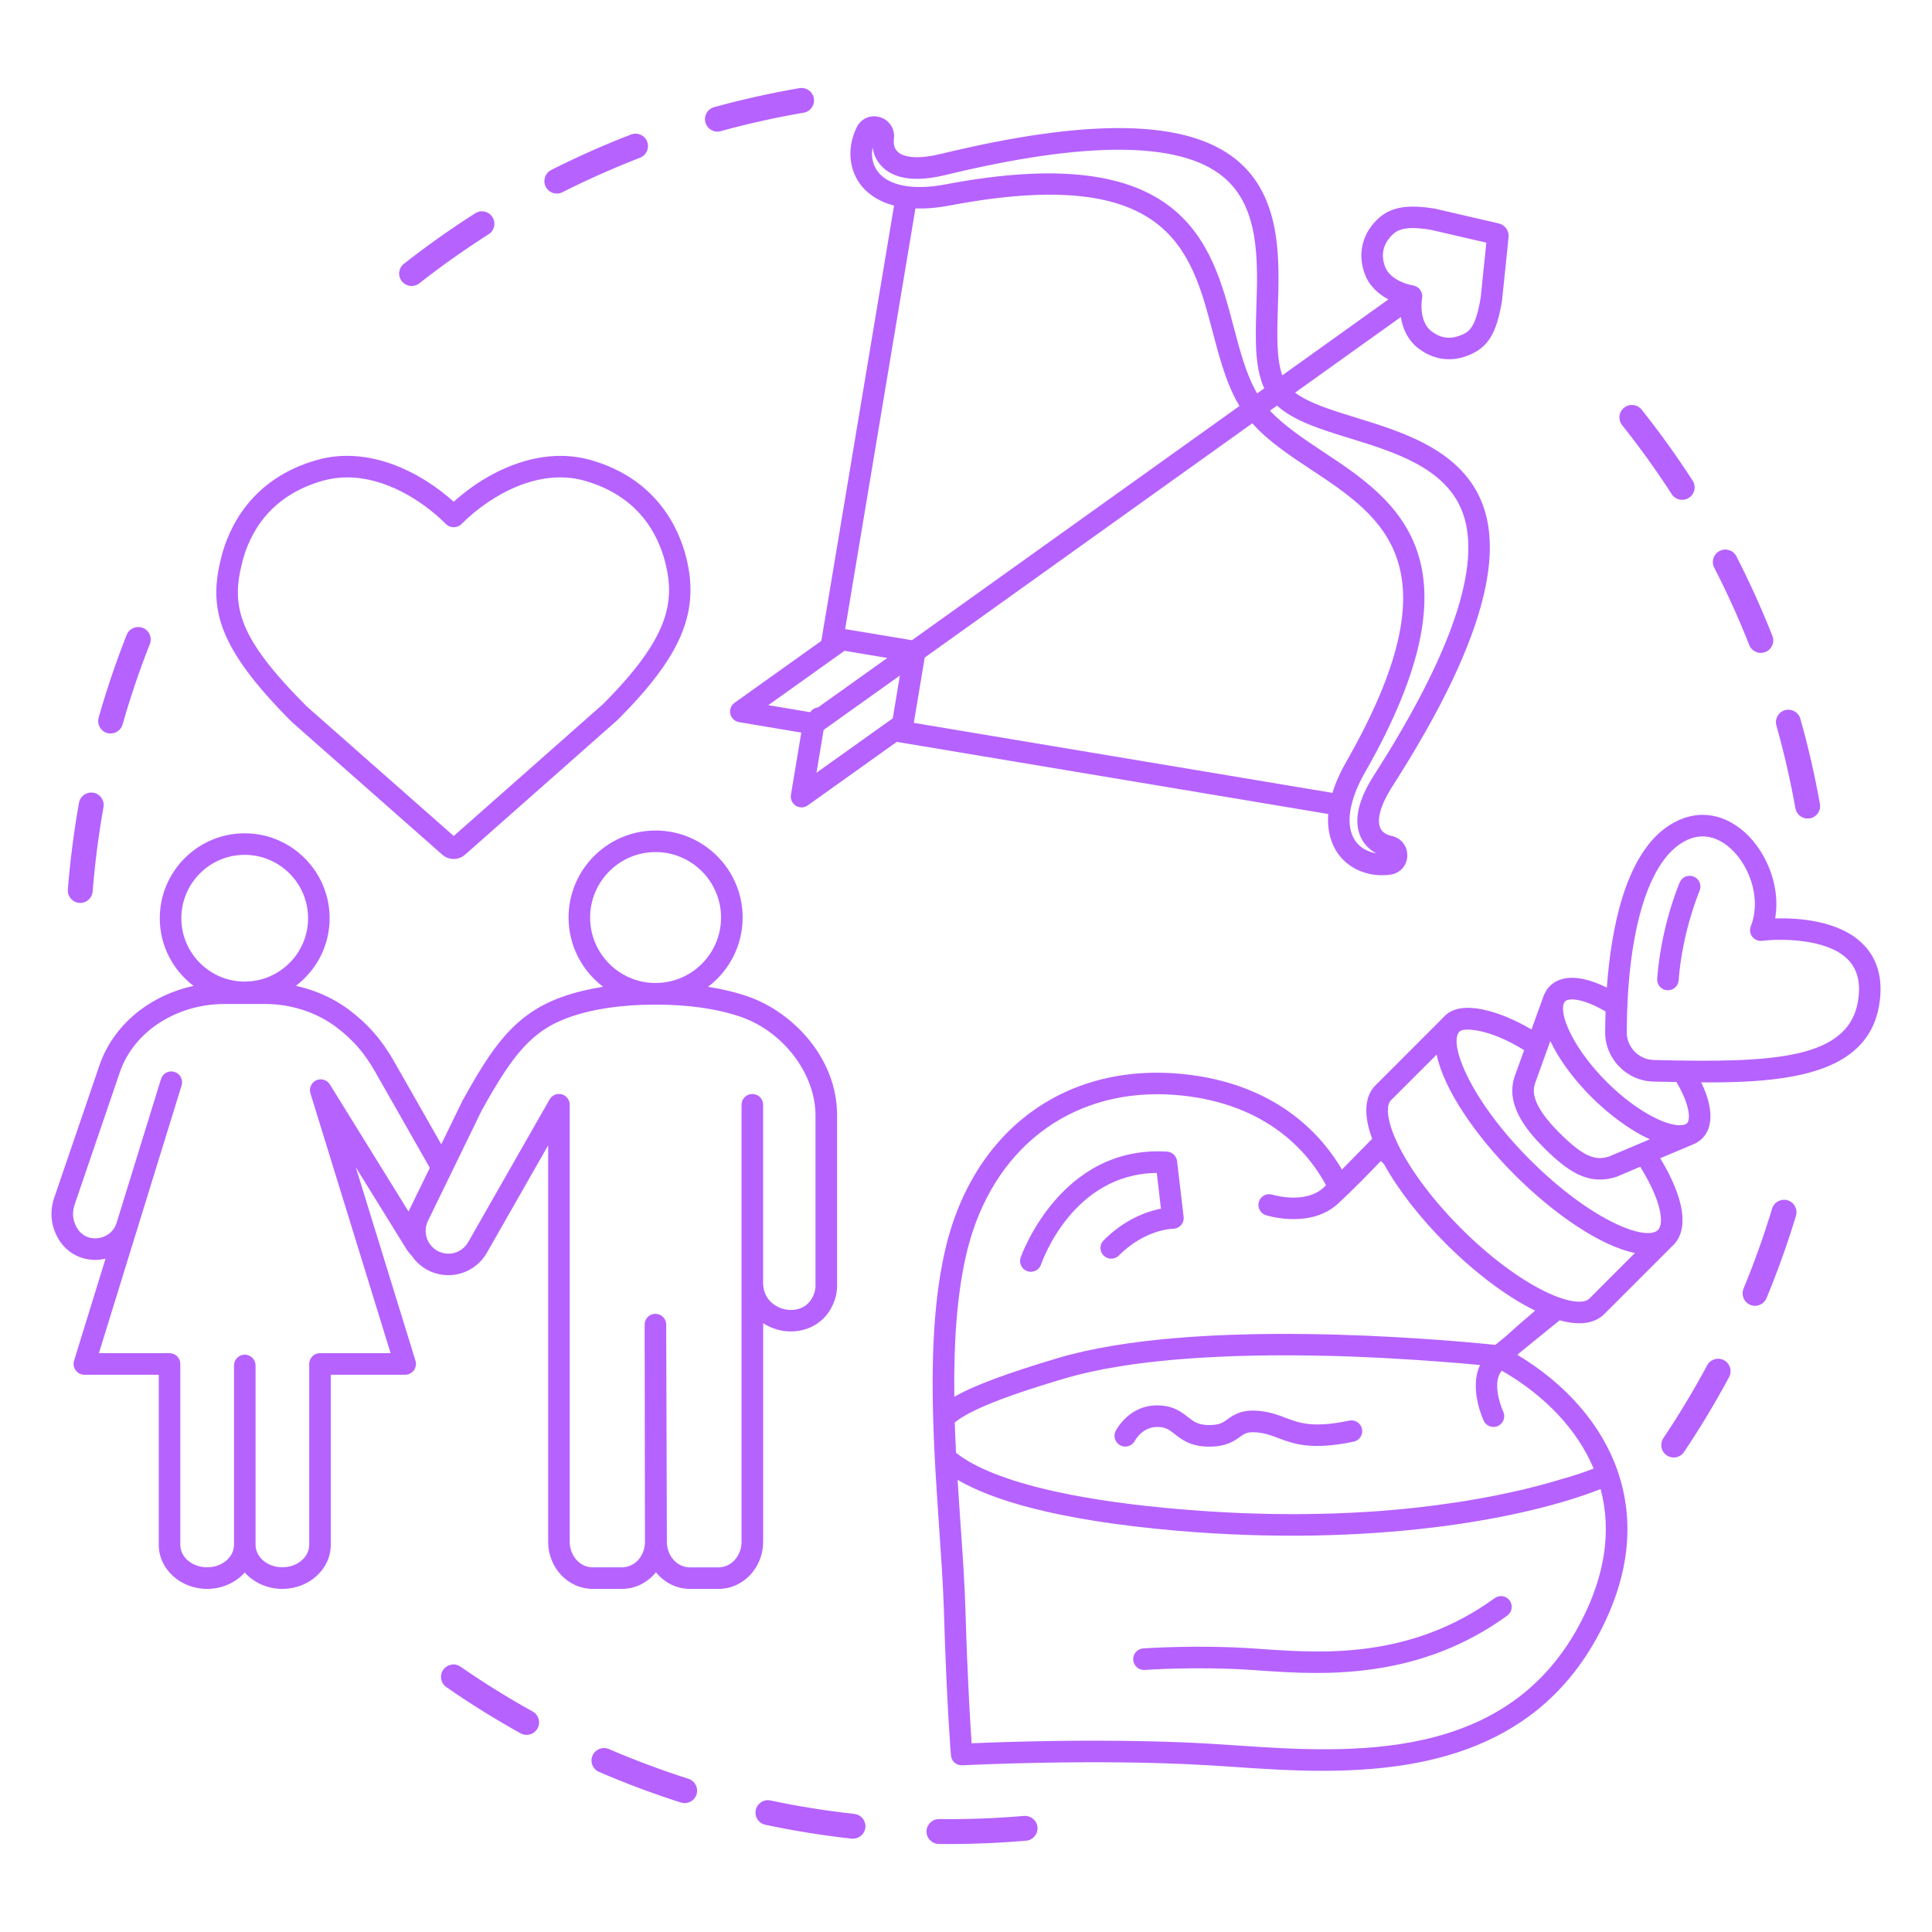 <?xml version="1.0" encoding="utf-8"?>
<!-- Generator: Adobe Illustrator 16.0.0, SVG Export Plug-In . SVG Version: 6.00 Build 0)  -->
<!DOCTYPE svg PUBLIC "-//W3C//DTD SVG 1.1//EN" "http://www.w3.org/Graphics/SVG/1.1/DTD/svg11.dtd">
<svg version="1.1" id="Calque_1" xmlns="http://www.w3.org/2000/svg" xmlns:xlink="http://www.w3.org/1999/xlink" x="0px" y="0px"
	 width="80px" height="80px" viewBox="0 0 80 80" enable-background="new 0 0 80 80" xml:space="preserve">
<g>
	<path fill="#B662FF" d="M42.96,75.662c0.024,0.284-0.186,0.534-0.469,0.557c-1.049,0.091-2.119,0.139-3.181,0.139
		c-0.145,0-0.29-0.001-0.436-0.003c-0.284-0.004-0.512-0.236-0.509-0.522c0.004-0.281,0.233-0.509,0.516-0.509
		c0.002,0,0.003,0,0.006,0c1.169,0.014,2.356-0.03,3.515-0.131C42.686,75.175,42.936,75.379,42.96,75.662z M35.376,75.111
		c-1.164-0.129-2.332-0.315-3.472-0.558c-0.279-0.06-0.552,0.119-0.61,0.398c-0.059,0.277,0.119,0.55,0.398,0.609
		c1.173,0.249,2.375,0.442,3.571,0.575c0.02,0.001,0.038,0.001,0.058,0.001c0.259,0,0.482-0.195,0.512-0.458
		C35.864,75.397,35.659,75.143,35.376,75.111z M28.505,73.655c-1.112-0.355-2.22-0.769-3.293-1.231
		c-0.262-0.112-0.564,0.008-0.677,0.271c-0.113,0.259,0.007,0.564,0.269,0.675c1.105,0.478,2.245,0.904,3.39,1.269
		c0.052,0.018,0.104,0.024,0.156,0.024c0.218,0,0.421-0.139,0.492-0.357C28.927,74.031,28.777,73.742,28.505,73.655z M22.057,70.87
		c-1.021-0.566-2.026-1.191-2.987-1.856c-0.234-0.164-0.555-0.104-0.717,0.13s-0.104,0.555,0.13,0.716
		c0.987,0.687,2.021,1.328,3.073,1.913c0.079,0.045,0.165,0.064,0.25,0.064c0.181,0,0.356-0.095,0.451-0.265
		C22.396,71.322,22.306,71.011,22.057,70.87z M5.246,26.287c-0.442,1.121-0.833,2.272-1.161,3.427
		c-0.078,0.277,0.081,0.562,0.354,0.64c0.047,0.014,0.094,0.018,0.142,0.018c0.224,0,0.431-0.147,0.495-0.372
		c0.319-1.124,0.698-2.245,1.129-3.332c0.104-0.263-0.025-0.564-0.29-0.669C5.651,25.896,5.352,26.022,5.246,26.287z M3.271,33.242
		c-0.211,1.182-0.367,2.39-0.462,3.59c-0.022,0.283,0.19,0.531,0.473,0.555c0.015,0.002,0.028,0.002,0.042,0.002
		c0.267,0,0.492-0.207,0.513-0.477c0.092-1.166,0.243-2.34,0.448-3.486c0.051-0.279-0.136-0.551-0.417-0.601
		C3.588,32.776,3.32,32.963,3.271,33.242z M33.104,3.649c-1.187,0.205-2.376,0.469-3.534,0.788c-0.275,0.075-0.436,0.359-0.36,0.634
		C29.273,5.3,29.48,5.45,29.707,5.45c0.046,0,0.092-0.007,0.137-0.02c1.125-0.311,2.28-0.565,3.435-0.764
		c0.28-0.048,0.469-0.313,0.421-0.595C33.651,3.79,33.384,3.604,33.104,3.649z M22.596,7.732c0.091,0.179,0.273,0.284,0.461,0.284
		c0.078,0,0.157-0.019,0.232-0.057c1.043-0.525,2.125-1.007,3.214-1.428c0.266-0.104,0.397-0.401,0.295-0.667
		c-0.103-0.265-0.401-0.396-0.666-0.295c-1.122,0.432-2.234,0.927-3.308,1.47C22.57,7.168,22.469,7.479,22.596,7.732z
		 M16.638,11.645c0.102,0.128,0.252,0.197,0.406,0.197c0.111,0,0.223-0.035,0.318-0.109c0.92-0.723,1.887-1.407,2.871-2.032
		c0.24-0.153,0.311-0.473,0.158-0.712c-0.152-0.24-0.47-0.311-0.711-0.158c-1.013,0.644-2.006,1.347-2.955,2.092
		C16.5,11.098,16.462,11.42,16.638,11.645z M73.912,29.406c-0.273,0.078-0.433,0.364-0.355,0.636
		c0.317,1.127,0.582,2.279,0.787,3.428c0.044,0.252,0.262,0.424,0.507,0.424c0.03,0,0.061-0.002,0.091-0.007
		c0.28-0.05,0.467-0.316,0.417-0.596c-0.211-1.184-0.483-2.372-0.81-3.528C74.47,29.489,74.186,29.33,73.912,29.406z M67.252,16.881
		c-0.223,0.175-0.259,0.501-0.083,0.724c0.728,0.912,1.418,1.874,2.052,2.855c0.099,0.154,0.265,0.236,0.434,0.236
		c0.096,0,0.193-0.026,0.28-0.082c0.239-0.154,0.307-0.475,0.152-0.715c-0.652-1.01-1.362-1.996-2.111-2.938
		C67.8,16.74,67.476,16.701,67.252,16.881z M71.205,22.813c-0.253,0.129-0.353,0.439-0.223,0.69c0.534,1.04,1.022,2.118,1.45,3.205
		c0.08,0.204,0.274,0.327,0.48,0.327c0.063,0,0.127-0.012,0.188-0.035c0.265-0.104,0.395-0.405,0.291-0.667
		c-0.441-1.121-0.942-2.229-1.492-3.298C71.769,22.78,71.459,22.682,71.205,22.813z M74.021,49.702
		c-0.272-0.081-0.56,0.073-0.642,0.344c-0.338,1.12-0.736,2.231-1.183,3.313c-0.109,0.261,0.015,0.563,0.278,0.672
		c0.065,0.027,0.132,0.04,0.198,0.04c0.202,0,0.394-0.12,0.477-0.32c0.459-1.11,0.869-2.255,1.217-3.405
		C74.448,50.07,74.294,49.782,74.021,49.702z M71.388,56.324c-0.252-0.135-0.564-0.04-0.698,0.211
		c-0.552,1.029-1.162,2.042-1.813,3.013c-0.159,0.238-0.096,0.557,0.14,0.716c0.088,0.06,0.188,0.088,0.287,0.088
		c0.166,0,0.329-0.08,0.428-0.229c0.671-0.998,1.298-2.042,1.866-3.1C71.733,56.772,71.638,56.457,71.388,56.324z M18.319,35.394
		l-4.471-3.943l-1.754-1.547c-3.141-3.14-3.451-4.753-2.937-6.809c0.294-1.18,1.203-3.271,3.982-4.052
		c2.1-0.589,4.24,0.467,5.648,1.732c0.968-0.87,2.276-1.636,3.68-1.843c0.645-0.096,1.309-0.072,1.968,0.11
		c2.779,0.78,3.688,2.872,3.982,4.052c0.565,2.26-0.208,4.08-2.849,6.721l-6.313,5.578c0,0-0.001,0-0.001,0
		c-0.134,0.116-0.301,0.176-0.468,0.176C18.62,35.569,18.452,35.51,18.319,35.394z M12.705,29.254l6.083,5.363l6.171-5.451
		c2.711-2.713,3.006-4.205,2.593-5.854c-0.303-1.212-1.13-2.783-3.358-3.41c-1.875-0.525-3.844,0.572-5.061,1.773l-0.031,0.031
		c-0.167,0.167-0.463,0.167-0.63,0l-0.029-0.029c-1.003-0.99-2.515-1.91-4.064-1.91c-0.333,0-0.667,0.044-0.999,0.135
		c-2.227,0.627-3.056,2.198-3.357,3.408C9.572,25.113,9.852,26.402,12.705,29.254z M31.599,63.844c0,0.535-0.206,1.021-0.539,1.376
		c-0.334,0.354-0.796,0.573-1.306,0.573h-1.187c-0.563,0-1.066-0.269-1.406-0.69c-0.042,0.054-0.088,0.107-0.137,0.154
		c-0.344,0.346-0.794,0.536-1.27,0.536h-1.211c-1.017,0-1.845-0.875-1.845-1.949V60.74V47.426l-2.539,4.45
		c-0.243,0.427-0.638,0.733-1.113,0.863c-0.474,0.127-0.971,0.064-1.396-0.18c-0.242-0.141-0.44-0.329-0.59-0.546
		c-0.098-0.105-0.191-0.218-0.269-0.351l-2.059-3.329l1.581,5.125l0.891,2.887c0.042,0.135,0.017,0.283-0.067,0.396
		c-0.084,0.114-0.217,0.184-0.359,0.184h-3.082v7.043c0,1.006-0.899,1.825-2.004,1.825c-0.628,0-1.19-0.267-1.558-0.679
		c-0.368,0.412-0.929,0.679-1.557,0.679c-1.105,0-2.003-0.819-2.003-1.825v-7.043H3.492c-0.141,0-0.275-0.069-0.358-0.184
		c-0.084-0.112-0.109-0.261-0.068-0.396l1.305-4.227c-0.072,0.018-0.146,0.029-0.221,0.039c-0.714,0.082-1.38-0.252-1.737-0.867
		c-0.326-0.563-0.371-1.188-0.127-1.812l1.838-5.382c0.304-0.88,0.877-1.659,1.659-2.255C6.43,41.348,7.198,41,8.015,40.823
		c-0.848-0.642-1.399-1.66-1.399-2.801c0-1.94,1.578-3.517,3.516-3.517c1.083,0,2.053,0.491,2.699,1.266
		c0.51,0.608,0.818,1.396,0.818,2.251c0,1-0.423,1.905-1.098,2.545c-0.095,0.092-0.195,0.176-0.299,0.254
		c0.105,0.022,0.208,0.049,0.312,0.078c0.702,0.192,1.36,0.511,1.926,0.943c0.766,0.584,1.307,1.205,1.809,2.077l1.973,3.464
		l0.882-1.81c1.193-2.151,2.121-3.597,4.156-4.305c0.506-0.178,1.064-0.312,1.665-0.407c-0.868-0.657-1.432-1.697-1.432-2.869
		c0-1.984,1.617-3.602,3.604-3.602c1.987,0,3.604,1.617,3.604,3.602c0,1.172-0.564,2.212-1.432,2.869
		c0.602,0.096,1.159,0.229,1.666,0.407c1.827,0.636,3.677,2.527,3.677,4.913v7.07c0,0.192-0.033,0.392-0.1,0.583
		c-0.364,1.065-1.343,1.402-2.152,1.271c-0.301-0.053-0.574-0.16-0.809-0.314V63.844z M31.599,45.744v7.38
		c0,0.651,0.48,1.023,0.956,1.102c0.425,0.07,0.954-0.069,1.161-0.677c0.034-0.102,0.052-0.2,0.052-0.296v-7.07
		c0-1.71-1.324-3.46-3.079-4.072c-0.976-0.339-2.168-0.512-3.543-0.512c-1.376,0-2.568,0.173-3.543,0.512
		c-1.607,0.561-2.395,1.601-3.658,3.873l-2.225,4.572c-0.216,0.444-0.05,0.982,0.376,1.229c0.22,0.126,0.473,0.16,0.717,0.094
		s0.447-0.225,0.572-0.443l3.373-5.911c0.1-0.178,0.306-0.262,0.501-0.213c0.196,0.055,0.332,0.229,0.332,0.434v18.1
		c0,0.581,0.427,1.055,0.952,1.055h1.211c0.236,0,0.463-0.097,0.638-0.271c0.2-0.202,0.314-0.488,0.314-0.787l-0.013-8.996
		c0-0.243,0.199-0.446,0.445-0.446c0,0,0,0,0.001,0c0.246,0,0.446,0.201,0.447,0.444l0.028,9.004
		c0.001,0.581,0.428,1.053,0.952,1.053h1.187c0.524,0,0.952-0.474,0.952-1.055v-18.1c0-0.246,0.2-0.446,0.446-0.446
		C31.399,45.298,31.599,45.498,31.599,45.744z M13.096,44.731c0.206-0.091,0.446-0.016,0.564,0.174l3.257,5.262
		c0-0.002,0-0.002,0.001-0.004l0.88-1.806l-2.274-3.995c-0.444-0.771-0.9-1.297-1.575-1.812c-0.826-0.63-1.883-0.977-2.979-0.977
		H9.301c-1.095,0-2.153,0.347-2.979,0.977c-0.641,0.488-1.11,1.126-1.356,1.838l-1.843,5.396c-0.151,0.391-0.129,0.729,0.063,1.06
		c0.178,0.309,0.501,0.467,0.864,0.427c0.292-0.032,0.651-0.22,0.781-0.643l1.836-5.949c0.073-0.236,0.322-0.368,0.558-0.293
		c0.235,0.072,0.368,0.322,0.295,0.558L4.096,56.031H7.02c0.247,0,0.446,0.199,0.446,0.445v7.491c0,0.515,0.499,0.931,1.112,0.931
		s1.112-0.416,1.112-0.931v-7.429c0-0.244,0.2-0.445,0.445-0.445c0.247,0,0.447,0.201,0.447,0.445v7.429
		c0,0.515,0.499,0.931,1.111,0.931s1.111-0.416,1.111-0.931v-7.491c0-0.246,0.2-0.445,0.446-0.445h2.924l-3.32-10.76
		C12.788,45.056,12.892,44.827,13.096,44.731z M10.132,35.397c-1.446,0-2.623,1.178-2.623,2.625c0,1.445,1.177,2.623,2.623,2.623
		c1.447,0,2.625-1.178,2.625-2.623C12.756,36.575,11.579,35.397,10.132,35.397z M24.435,37.993c0,1.496,1.217,2.711,2.711,2.711
		c1.495,0,2.711-1.215,2.711-2.711c0-1.492-1.216-2.711-2.711-2.711C25.651,35.282,24.435,36.501,24.435,37.993z M34.009,26.539
		l2.238-13.395l0.774-4.632c-0.747-0.194-1.168-0.578-1.389-0.87c-0.497-0.657-0.557-1.569-0.154-2.376
		c0.18-0.361,0.575-0.532,0.959-0.414c0.391,0.117,0.628,0.485,0.578,0.896c-0.021,0.162-0.009,0.389,0.166,0.545
		c0.286,0.258,0.927,0.285,1.757,0.085c6.2-1.505,10.207-1.431,12.252,0.231c1.873,1.522,1.791,4.082,1.724,6.14
		c-0.035,1.082-0.063,2.11,0.183,2.793l4.394-3.144c-0.427-0.227-0.806-0.573-0.983-1.067c-0.269-0.745-0.139-1.484,0.368-2.08
		c0.556-0.651,1.271-0.822,2.552-0.609l2.632,0.61c0,0,0.001,0,0.001,0c0.259,0.06,0.434,0.307,0.406,0.569l-0.271,2.629
		c-0.231,1.381-0.586,1.948-1.414,2.272c-0.261,0.104-0.523,0.154-0.782,0.154c-0.461,0-0.91-0.164-1.307-0.481
		c-0.406-0.328-0.611-0.796-0.688-1.267l-4.379,3.131c0.571,0.433,1.53,0.729,2.536,1.039c1.967,0.605,4.414,1.359,5.245,3.625
		c0.371,1.016,0.377,2.258,0.026,3.734c-0.505,2.131-1.76,4.758-3.792,7.928c-0.461,0.721-0.64,1.336-0.491,1.69
		c0.09,0.215,0.302,0.301,0.463,0.336c0.404,0.081,0.675,0.428,0.66,0.835c-0.014,0.403-0.305,0.719-0.706,0.774
		c-0.115,0.013-0.229,0.021-0.341,0.021c-0.762,0-1.454-0.343-1.855-0.941c-0.204-0.305-0.43-0.827-0.371-1.594l-17.866-2.987
		l-3.684,2.629c-0.078,0.055-0.169,0.084-0.26,0.084c-0.082,0-0.164-0.023-0.236-0.068c-0.153-0.096-0.233-0.275-0.204-0.452
		l0.43-2.577l-2.577-0.433c-0.178-0.029-0.321-0.164-0.361-0.339c-0.041-0.176,0.029-0.36,0.176-0.463L34.009,26.539z M36.346,7.104
		c0.446,0.591,1.468,0.784,2.804,0.531c9.885-1.875,11.02,2.434,11.932,5.894c0.268,1.021,0.525,1.993,0.973,2.762l0.295-0.211
		c-0.405-0.872-0.366-2.085-0.326-3.358c0.063-1.958,0.135-4.175-1.395-5.417c-1.79-1.454-5.652-1.473-11.479-0.058
		c-1.169,0.282-2.031,0.189-2.563-0.286c-0.252-0.226-0.407-0.522-0.455-0.86C36.063,6.467,36.136,6.827,36.346,7.104z
		 M55.899,18.15c-1.192-0.365-2.323-0.718-3.019-1.355l-0.292,0.209c0.58,0.624,1.375,1.152,2.212,1.71
		c3.005,1.988,6.745,4.469,1.723,13.267c-0.675,1.18-0.825,2.209-0.411,2.824c0.194,0.288,0.512,0.473,0.882,0.53
		c-0.307-0.156-0.536-0.4-0.667-0.713c-0.275-0.657-0.086-1.503,0.563-2.515c3.234-5.05,4.472-8.71,3.678-10.874
		C59.89,19.383,57.77,18.728,55.899,18.15z M31.813,29.2l1.738,0.291c0.071-0.112,0.191-0.185,0.325-0.201l2.867-2.046l-1.773-0.296
		L31.813,29.2z M33.809,31.997l3.158-2.252l0.296-1.773l-3.158,2.252L33.809,31.997z M37.839,29.932l17.335,2.899
		c0.119-0.389,0.302-0.817,0.574-1.291c4.607-8.075,1.533-10.112-1.441-12.083c-0.919-0.608-1.794-1.189-2.451-1.929l-13.565,9.7
		L37.839,29.932z M37.906,8.631l-0.739,4.425l-2.171,12.993l2.766,0.461l13.563-9.699c-0.241-0.396-0.429-0.829-0.591-1.289
		c-0.198-0.558-0.355-1.153-0.517-1.768c-0.9-3.422-1.831-6.964-10.901-5.243C38.776,8.614,38.311,8.646,37.906,8.631z
		 M58.51,11.819c0.117,0.02,0.229,0.087,0.297,0.184c0.068,0.1,0.101,0.222,0.079,0.34c-0.07,0.437-0.015,1.049,0.367,1.356
		c0.369,0.299,0.774,0.363,1.203,0.194c0.341-0.134,0.637-0.25,0.855-1.561l0.235-2.284l-2.293-0.531
		c-0.31-0.051-0.558-0.074-0.76-0.074c-0.551,0-0.753,0.171-0.938,0.387c-0.299,0.351-0.369,0.755-0.208,1.2
		C57.514,11.491,58.078,11.743,58.51,11.819z M56.052,59.696c0.241-0.05,0.396-0.286,0.345-0.528
		c-0.05-0.239-0.289-0.396-0.528-0.344c-1.499,0.314-2.05,0.105-2.635-0.115c-0.308-0.118-0.627-0.237-1.06-0.284
		c-0.712-0.072-1.034,0.117-1.354,0.35c-0.189,0.135-0.326,0.232-0.743,0.234c-0.001,0-0.002,0-0.004,0
		c-0.458,0-0.636-0.14-0.883-0.332c-0.261-0.203-0.585-0.459-1.184-0.481c-1.247-0.056-1.788,1.018-1.81,1.061
		c-0.109,0.22-0.021,0.482,0.197,0.595c0.218,0.111,0.486,0.025,0.599-0.192c0.013-0.024,0.32-0.6,0.979-0.572
		c0.312,0.012,0.454,0.125,0.669,0.292c0.298,0.234,0.668,0.523,1.434,0.523c0.002,0,0.004,0,0.006,0
		c0.705-0.002,1.028-0.235,1.263-0.405c0.201-0.145,0.312-0.225,0.742-0.181c0.317,0.032,0.558,0.124,0.835,0.227
		C53.567,59.788,54.301,60.063,56.052,59.696z M61.89,66.176c-3.489,2.537-7.164,2.278-9.597,2.11l-0.406-0.029
		c-2.364-0.154-4.463-0.005-4.551,0c-0.246,0.02-0.431,0.233-0.413,0.479c0.018,0.245,0.24,0.432,0.477,0.413
		c0.021-0.002,2.125-0.153,4.428,0l0.402,0.028c0.652,0.044,1.423,0.097,2.277,0.097c2.292,0,5.173-0.388,7.907-2.377
		c0.2-0.145,0.243-0.424,0.098-0.625C62.369,66.072,62.088,66.031,61.89,66.176z M42.542,52.638
		c0.047,0.016,0.096,0.023,0.143,0.023c0.186,0,0.359-0.114,0.422-0.302c0.055-0.158,1.328-3.754,4.792-3.79l0.174,1.479
		c-0.553,0.108-1.486,0.421-2.375,1.312c-0.174,0.173-0.174,0.457,0,0.628c0.175,0.176,0.457,0.176,0.631,0
		c1.08-1.078,2.195-1.107,2.239-1.107c0.128,0,0.249-0.055,0.334-0.149c0.084-0.094,0.125-0.221,0.109-0.35l-0.271-2.301
		c-0.025-0.215-0.2-0.381-0.416-0.395c-4.426-0.277-6.045,4.34-6.062,4.386C42.185,52.307,42.31,52.56,42.542,52.638z
		 M77.124,39.076c0.586,0.577,0.829,1.356,0.721,2.314c-0.336,2.995-3.53,3.431-7.128,3.431c-0.09,0-0.184-0.004-0.274-0.004
		c0.49,1.008,0.515,1.851,0.044,2.323c-0.065,0.066-0.14,0.121-0.223,0.169l0,0c-0.014,0.01-0.026,0.02-0.042,0.027
		c-0.009,0.005-0.021,0.009-0.03,0.013c-0.002,0.002-0.005,0.004-0.008,0.004l-0.063,0.026c-0.024,0.01-0.046,0.023-0.072,0.033
		c-0.001,0-0.004,0-0.006,0.002l-1.296,0.546c1.003,1.664,1.197,2.938,0.54,3.599c-0.008,0.01-0.027,0.025-0.042,0.039l-2.811,2.811
		c-0.206,0.206-0.532,0.386-1.042,0.386c-0.231,0-0.501-0.038-0.813-0.124c-0.009,0.008-0.016,0.016-0.024,0.021l-1.616,1.313
		c-0.036,0.033-0.071,0.066-0.105,0.097c2.032,1.222,3.496,2.912,4.15,4.813c0.716,2.078,0.481,4.3-0.7,6.599
		c-2.526,4.925-7.296,5.811-11.521,5.811c-1.311,0-2.569-0.086-3.691-0.162c-0.345-0.023-0.68-0.046-1.002-0.065
		c-4.737-0.285-10.171-0.003-10.225,0c-0.248,0.006-0.448-0.168-0.468-0.407c-0.002-0.021-0.177-2.09-0.292-6.002
		c-0.001-0.058-0.005-0.119-0.007-0.174c-0.033-0.97-0.107-2.065-0.188-3.228c-0.063-0.934-0.13-1.899-0.182-2.891
		c-0.028-0.554-0.052-1.109-0.068-1.67c-0.08-2.813,0.064-4.969,0.454-6.776c1.118-5.194,5.141-8.111,10.248-7.434
		c3.685,0.49,5.461,2.599,6.225,3.913l1.251-1.274c-0.453-1.236-0.193-1.886,0.141-2.217l2.76-2.762
		c0.001-0.002,0.002-0.002,0.003-0.003c0.01-0.012,0.021-0.022,0.032-0.034l0.056-0.055c0.66-0.716,2.278-0.24,3.607,0.544
		l0.479-1.33l0,0l0.019-0.053c0.001-0.004,0.004-0.008,0.005-0.012l0.007-0.02c0.002-0.007,0.007-0.015,0.01-0.022
		c0.001-0.001,0.001-0.003,0.002-0.005c0-0.002,0.002-0.004,0.003-0.006c0.009-0.02,0.018-0.039,0.029-0.054
		c0.048-0.103,0.113-0.206,0.202-0.291c0.408-0.41,1.071-0.452,1.89-0.146c0.152,0.057,0.311,0.125,0.473,0.205
		c0.175-2.413,0.745-5.37,2.421-6.606c0.997-0.735,2.125-0.729,3.096,0.013c0.981,0.753,1.703,2.268,1.453,3.729
		C74.438,38.003,76.142,38.106,77.124,39.076z M76.498,39.711c-0.884-0.873-2.848-0.841-3.53-0.753
		c-0.155,0.019-0.312-0.044-0.408-0.167c-0.097-0.125-0.122-0.292-0.063-0.438c0.48-1.233-0.137-2.696-0.984-3.344
		c-0.259-0.198-0.604-0.376-1.009-0.376c-0.306,0-0.648,0.102-1.015,0.372c-1.337,0.985-2.113,3.805-2.129,7.739
		c-0.002,0.616,0.5,1.133,1.121,1.148c4.933,0.119,8.186,0.005,8.479-2.604C77.035,40.61,76.884,40.092,76.498,39.711z
		 M69.417,44.804c-0.32-0.006-0.64-0.01-0.959-0.018c-1.103-0.029-1.996-0.945-1.992-2.046c0.001-0.266,0.007-0.556,0.018-0.856
		c-0.952-0.56-1.533-0.565-1.679-0.419c-0.018,0.018-0.031,0.036-0.04,0.061c-0.004,0.01-0.009,0.021-0.014,0.033l-0.006,0.016
		c0,0.003-0.001,0.005-0.001,0.007c-0.002,0.01-0.007,0.024-0.012,0.036c-0.11,0.573,0.521,1.903,1.792,3.175
		c1.32,1.32,2.701,1.948,3.229,1.774c0.008-0.004,0.017-0.006,0.026-0.008c0.008-0.003,0.016-0.005,0.017-0.005
		c0.035-0.02,0.051-0.034,0.059-0.042C70.014,46.352,69.965,45.725,69.417,44.804z M48.724,63.383
		c-5.076-0.44-7.708-1.305-9.071-2.106c0.04,0.663,0.085,1.313,0.129,1.948c0.085,1.238,0.165,2.408,0.195,3.435
		c0.084,2.871,0.201,4.735,0.256,5.526c0.836-0.038,2.784-0.108,5.072-0.108c1.53,0,3.213,0.032,4.818,0.127
		c0.324,0.021,0.661,0.045,1.008,0.065c4.776,0.324,11.317,0.766,14.358-5.162c0.979-1.907,1.243-3.736,0.79-5.449
		C63.061,62.925,56.74,64.073,48.724,63.383z M43.793,56.238c5.645-1.682,15.704-0.798,18.124-0.55l0.441-0.358
		c0.41-0.377,0.858-0.763,1.204-1.054l-0.015-0.016c-1.161-0.571-2.465-1.552-3.676-2.762c-1.079-1.078-1.975-2.234-2.562-3.294
		l-0.134-0.127c-0.459,0.479-1.162,1.203-1.764,1.758c-0.556,0.513-1.261,0.646-1.847,0.646c-0.62,0-1.106-0.15-1.144-0.162
		c-0.236-0.074-0.365-0.324-0.291-0.56c0.074-0.234,0.324-0.366,0.56-0.289c0.012,0.004,1.355,0.409,2.117-0.292
		c0.034-0.031,0.068-0.063,0.103-0.096c-0.599-1.132-2.161-3.216-5.684-3.685c-0.441-0.057-0.875-0.088-1.296-0.088
		c-3.987,0-7.046,2.57-7.961,6.824c-0.334,1.551-0.48,3.382-0.452,5.705C40.337,57.366,41.664,56.875,43.793,56.238z M65.99,60.811
		c-0.668-1.596-2-3.016-3.803-4.054c-0.001,0.002-0.003,0.004-0.005,0.006c-0.383,0.451-0.083,1.371,0.064,1.688
		c0.104,0.223,0.008,0.487-0.214,0.595c-0.062,0.028-0.126,0.041-0.19,0.041c-0.167,0-0.327-0.093-0.403-0.255
		c-0.029-0.059-0.617-1.337-0.152-2.309c-0.017-0.002-0.03-0.003-0.047-0.005c-0.006,0-0.013,0-0.019-0.002
		c-0.098-0.006-0.201-0.018-0.309-0.027c-0.019-0.002-0.039-0.004-0.058-0.006c-0.099-0.008-0.202-0.018-0.309-0.027
		c-0.032-0.004-0.065-0.006-0.099-0.01c-0.097-0.005-0.196-0.012-0.298-0.021c-0.047-0.004-0.095-0.008-0.143-0.012
		c-0.097-0.008-0.194-0.016-0.295-0.023c-0.056-0.006-0.112-0.01-0.17-0.014c-0.098-0.007-0.199-0.012-0.301-0.02
		c-0.064-0.006-0.128-0.01-0.192-0.016c-0.102-0.006-0.205-0.014-0.31-0.021c-0.069-0.004-0.14-0.01-0.211-0.014
		c-0.104-0.007-0.212-0.012-0.32-0.019c-0.073-0.004-0.148-0.009-0.223-0.013c-0.109-0.008-0.219-0.014-0.332-0.02
		c-0.08-0.006-0.161-0.01-0.241-0.014c-0.11-0.006-0.222-0.012-0.334-0.017c-0.085-0.003-0.17-0.008-0.256-0.012
		c-0.113-0.006-0.229-0.01-0.344-0.015c-0.088-0.004-0.176-0.008-0.266-0.012c-0.115-0.004-0.232-0.008-0.349-0.014
		c-0.093-0.002-0.184-0.006-0.277-0.01c-0.118-0.002-0.237-0.006-0.356-0.01c-0.095-0.001-0.19-0.004-0.284-0.006
		c-0.122-0.003-0.243-0.005-0.366-0.007c-0.094-0.002-0.19-0.004-0.286-0.006c-0.125-0.002-0.249-0.004-0.375-0.004
		c-0.096-0.002-0.192-0.002-0.288-0.004c-0.127,0-0.254,0-0.382,0c-0.096,0-0.191,0-0.289,0c-0.128,0-0.258,0.002-0.387,0.002
		c-0.096,0.002-0.191,0.002-0.288,0.004c-0.129,0.002-0.259,0.004-0.39,0.006c-0.097,0.004-0.193,0.006-0.291,0.008
		c-0.129,0.001-0.258,0.006-0.387,0.009c-0.098,0.004-0.196,0.006-0.294,0.01c-0.129,0.006-0.258,0.012-0.388,0.018
		c-0.096,0.004-0.192,0.008-0.29,0.014c-0.13,0.007-0.261,0.015-0.39,0.022c-0.095,0.004-0.191,0.009-0.285,0.015
		c-0.129,0.008-0.256,0.02-0.385,0.029c-0.095,0.006-0.19,0.014-0.285,0.021c-0.128,0.011-0.255,0.021-0.383,0.032
		c-0.092,0.01-0.185,0.018-0.277,0.027c-0.128,0.012-0.254,0.025-0.382,0.039c-0.089,0.01-0.179,0.02-0.268,0.029
		c-0.128,0.016-0.254,0.031-0.38,0.047c-0.085,0.012-0.171,0.023-0.257,0.035c-0.126,0.02-0.25,0.035-0.375,0.055
		c-0.082,0.014-0.166,0.025-0.247,0.04c-0.125,0.02-0.248,0.042-0.372,0.065c-0.078,0.012-0.156,0.024-0.231,0.039
		c-0.129,0.025-0.255,0.052-0.381,0.079c-0.067,0.015-0.136,0.028-0.203,0.042c-0.135,0.03-0.266,0.063-0.397,0.093
		c-0.055,0.016-0.111,0.027-0.165,0.042c-0.183,0.046-0.363,0.095-0.538,0.149c-0.16,0.047-0.316,0.092-0.467,0.141
		c-0.069,0.019-0.134,0.039-0.202,0.061c-0.081,0.025-0.163,0.051-0.241,0.076c-0.071,0.021-0.139,0.044-0.208,0.066
		c-0.071,0.023-0.142,0.044-0.21,0.067c-0.068,0.022-0.134,0.043-0.2,0.066c-0.064,0.021-0.129,0.042-0.192,0.063
		c-0.063,0.023-0.125,0.044-0.187,0.064c-0.063,0.021-0.124,0.043-0.183,0.063c-0.059,0.021-0.117,0.042-0.173,0.063
		c-0.057,0.018-0.113,0.039-0.167,0.061c-0.056,0.02-0.11,0.037-0.163,0.059s-0.106,0.04-0.158,0.061
		c-0.049,0.02-0.099,0.039-0.146,0.056c-0.051,0.021-0.101,0.042-0.149,0.063c-0.044,0.018-0.089,0.037-0.132,0.054
		c-0.049,0.02-0.095,0.04-0.142,0.062c-0.039,0.017-0.079,0.032-0.117,0.051c-0.047,0.021-0.091,0.042-0.136,0.061
		c-0.033,0.018-0.067,0.033-0.099,0.049c-0.047,0.021-0.091,0.043-0.136,0.068c-0.025,0.014-0.053,0.025-0.078,0.037
		c-0.056,0.029-0.106,0.059-0.157,0.086c-0.011,0.006-0.023,0.014-0.033,0.02c-0.061,0.034-0.117,0.068-0.169,0.102
		c-0.014,0.009-0.027,0.019-0.04,0.028c-0.037,0.024-0.074,0.048-0.108,0.072c-0.016,0.013-0.031,0.024-0.047,0.038
		c-0.023,0.015-0.046,0.034-0.067,0.052c0.013,0.418,0.031,0.836,0.052,1.253c0.002,0.002,0.004,0.004,0.006,0.006
		c0.018,0.014,0.037,0.026,0.055,0.042c0.011,0.01,0.023,0.017,0.035,0.026c0.018,0.014,0.037,0.026,0.056,0.04
		c0.014,0.012,0.028,0.021,0.042,0.03c0.019,0.016,0.039,0.026,0.059,0.04c0.016,0.012,0.032,0.023,0.05,0.035
		c0.019,0.013,0.041,0.024,0.06,0.037c0.02,0.014,0.039,0.025,0.059,0.039c0.021,0.013,0.043,0.023,0.064,0.037
		c0.021,0.014,0.043,0.027,0.065,0.041c0.023,0.012,0.045,0.023,0.068,0.037c0.024,0.014,0.049,0.027,0.074,0.043
		c0.023,0.01,0.047,0.021,0.07,0.035c0.028,0.016,0.056,0.029,0.084,0.043c0.024,0.013,0.048,0.023,0.073,0.037
		c0.031,0.016,0.063,0.031,0.094,0.046c0.025,0.012,0.05,0.022,0.076,0.036c0.035,0.018,0.071,0.031,0.107,0.048
		c0.026,0.012,0.05,0.022,0.076,0.034c0.04,0.019,0.082,0.034,0.124,0.054c0.024,0.01,0.047,0.019,0.072,0.03
		c0.048,0.019,0.099,0.038,0.149,0.06c0.021,0.007,0.041,0.017,0.061,0.022c0.063,0.024,0.128,0.05,0.193,0.072
		c0.011,0.004,0.021,0.007,0.032,0.011c0.157,0.06,0.324,0.115,0.501,0.172c0.02,0.006,0.041,0.014,0.062,0.02
		c0.068,0.021,0.137,0.041,0.208,0.064c0.03,0.01,0.063,0.018,0.094,0.026c0.064,0.018,0.127,0.036,0.193,0.056
		c0.037,0.012,0.075,0.02,0.113,0.03c0.063,0.018,0.126,0.034,0.19,0.054c0.042,0.008,0.085,0.019,0.127,0.03
		c0.064,0.018,0.128,0.034,0.194,0.049c0.045,0.01,0.092,0.021,0.138,0.033c0.066,0.018,0.134,0.032,0.202,0.047
		c0.049,0.012,0.099,0.023,0.148,0.035c0.069,0.016,0.138,0.029,0.208,0.043c0.053,0.012,0.106,0.023,0.161,0.035
		c0.071,0.016,0.143,0.028,0.216,0.043c0.056,0.012,0.113,0.023,0.17,0.035c0.073,0.014,0.147,0.027,0.223,0.039
		c0.061,0.012,0.122,0.023,0.183,0.035c0.076,0.014,0.153,0.027,0.231,0.039c0.063,0.012,0.127,0.021,0.192,0.033
		c0.08,0.014,0.162,0.025,0.244,0.04c0.065,0.009,0.132,0.021,0.199,0.03c0.083,0.014,0.169,0.025,0.255,0.038
		c0.069,0.01,0.139,0.021,0.21,0.03c0.088,0.014,0.178,0.025,0.268,0.036c0.072,0.01,0.143,0.02,0.215,0.029
		c0.095,0.013,0.193,0.024,0.291,0.037c0.071,0.007,0.142,0.016,0.215,0.025c0.103,0.012,0.208,0.023,0.313,0.036
		c0.072,0.008,0.143,0.014,0.216,0.022c0.117,0.012,0.237,0.025,0.357,0.037c0.064,0.008,0.127,0.013,0.193,0.021
		c0.187,0.017,0.378,0.034,0.572,0.052c0.323,0.026,0.642,0.051,0.957,0.074c0.103,0.008,0.201,0.014,0.303,0.02
		c0.212,0.013,0.423,0.025,0.63,0.037c0.115,0.006,0.229,0.012,0.343,0.018c0.19,0.01,0.379,0.018,0.566,0.024
		c0.117,0.003,0.233,0.007,0.349,0.01c0.182,0.005,0.362,0.011,0.54,0.015c0.113,0.002,0.225,0.004,0.336,0.006
		c0.18,0.002,0.357,0.004,0.533,0.004c0.105,0.002,0.208,0.002,0.312,0.002c0.183-0.002,0.365-0.002,0.545-0.006
		c0.09,0,0.182-0.002,0.272-0.004c0.2-0.004,0.397-0.01,0.592-0.015c0.066-0.002,0.132-0.004,0.197-0.005
		c0.531-0.018,1.045-0.045,1.54-0.078c0.002,0,0.005,0,0.008,0c0.241-0.016,0.477-0.033,0.708-0.055
		c0.045-0.004,0.089-0.008,0.133-0.012c0.19-0.014,0.377-0.031,0.561-0.051c0.055-0.006,0.107-0.012,0.163-0.018
		c0.171-0.017,0.341-0.033,0.507-0.055c0.056-0.006,0.11-0.014,0.165-0.02c0.164-0.019,0.326-0.039,0.484-0.061
		c0.05-0.006,0.101-0.014,0.15-0.021c0.165-0.021,0.326-0.044,0.485-0.069c0.039-0.005,0.078-0.01,0.116-0.015
		c0.176-0.027,0.348-0.056,0.517-0.082c0.018-0.004,0.037-0.006,0.054-0.01c0.769-0.127,1.461-0.27,2.074-0.413
		c0.011-0.001,0.022-0.003,0.034-0.006c0.138-0.032,0.272-0.066,0.403-0.097c0.018-0.006,0.036-0.01,0.054-0.014
		c0.124-0.031,0.243-0.063,0.358-0.094c0.019-0.004,0.037-0.009,0.055-0.014c0.116-0.03,0.229-0.063,0.337-0.091
		c0.012-0.004,0.026-0.008,0.038-0.012c0.117-0.034,0.228-0.064,0.335-0.098c0.003-0.002,0.007-0.002,0.01-0.004
		C65.203,61.101,65.677,60.931,65.99,60.811z M65.804,53.779l1.895-1.896c-1.443-0.291-3.375-1.631-4.979-3.234
		c-1.598-1.597-2.937-3.534-3.231-4.98l-1.898,1.897c-0.185,0.184-0.214,0.779,0.312,1.853c0.529,1.075,1.453,2.3,2.6,3.45
		c1.148,1.146,2.373,2.067,3.451,2.598C65.023,53.992,65.62,53.964,65.804,53.779z M67.918,48.313l-0.969,0.411
		c-0.013,0.006-0.026,0.01-0.04,0.015c-0.229,0.071-0.448,0.104-0.659,0.104c-0.816,0-1.516-0.515-2.317-1.314
		c-0.724-0.722-1.635-1.819-1.2-2.996l0.377-1.048c-1.494-0.932-2.53-0.92-2.658-0.783l-0.049,0.047
		c-0.401,0.556,0.534,2.856,2.948,5.271c2.499,2.496,4.764,3.384,5.291,2.922c0.005-0.006,0.011-0.01,0.017-0.016
		C68.916,50.647,68.791,49.719,67.918,48.313z M68.318,47.175c-0.831-0.374-1.71-1.039-2.425-1.753
		c-0.764-0.765-1.349-1.577-1.698-2.316l-0.624,1.733c-0.124,0.335-0.154,0.911,0.993,2.062c1.043,1.042,1.517,1.156,2.058,0.99
		L68.318,47.175z M70.142,36.302c-0.228-0.099-0.489,0.006-0.586,0.232c-0.032,0.072-0.774,1.819-0.936,3.992
		c-0.019,0.245,0.166,0.461,0.411,0.478c0.012,0,0.022,0,0.034,0c0.232,0,0.428-0.177,0.444-0.411
		c0.151-2.019,0.859-3.688,0.866-3.705C70.473,36.663,70.368,36.397,70.142,36.302z"/>
</g>
</svg>
